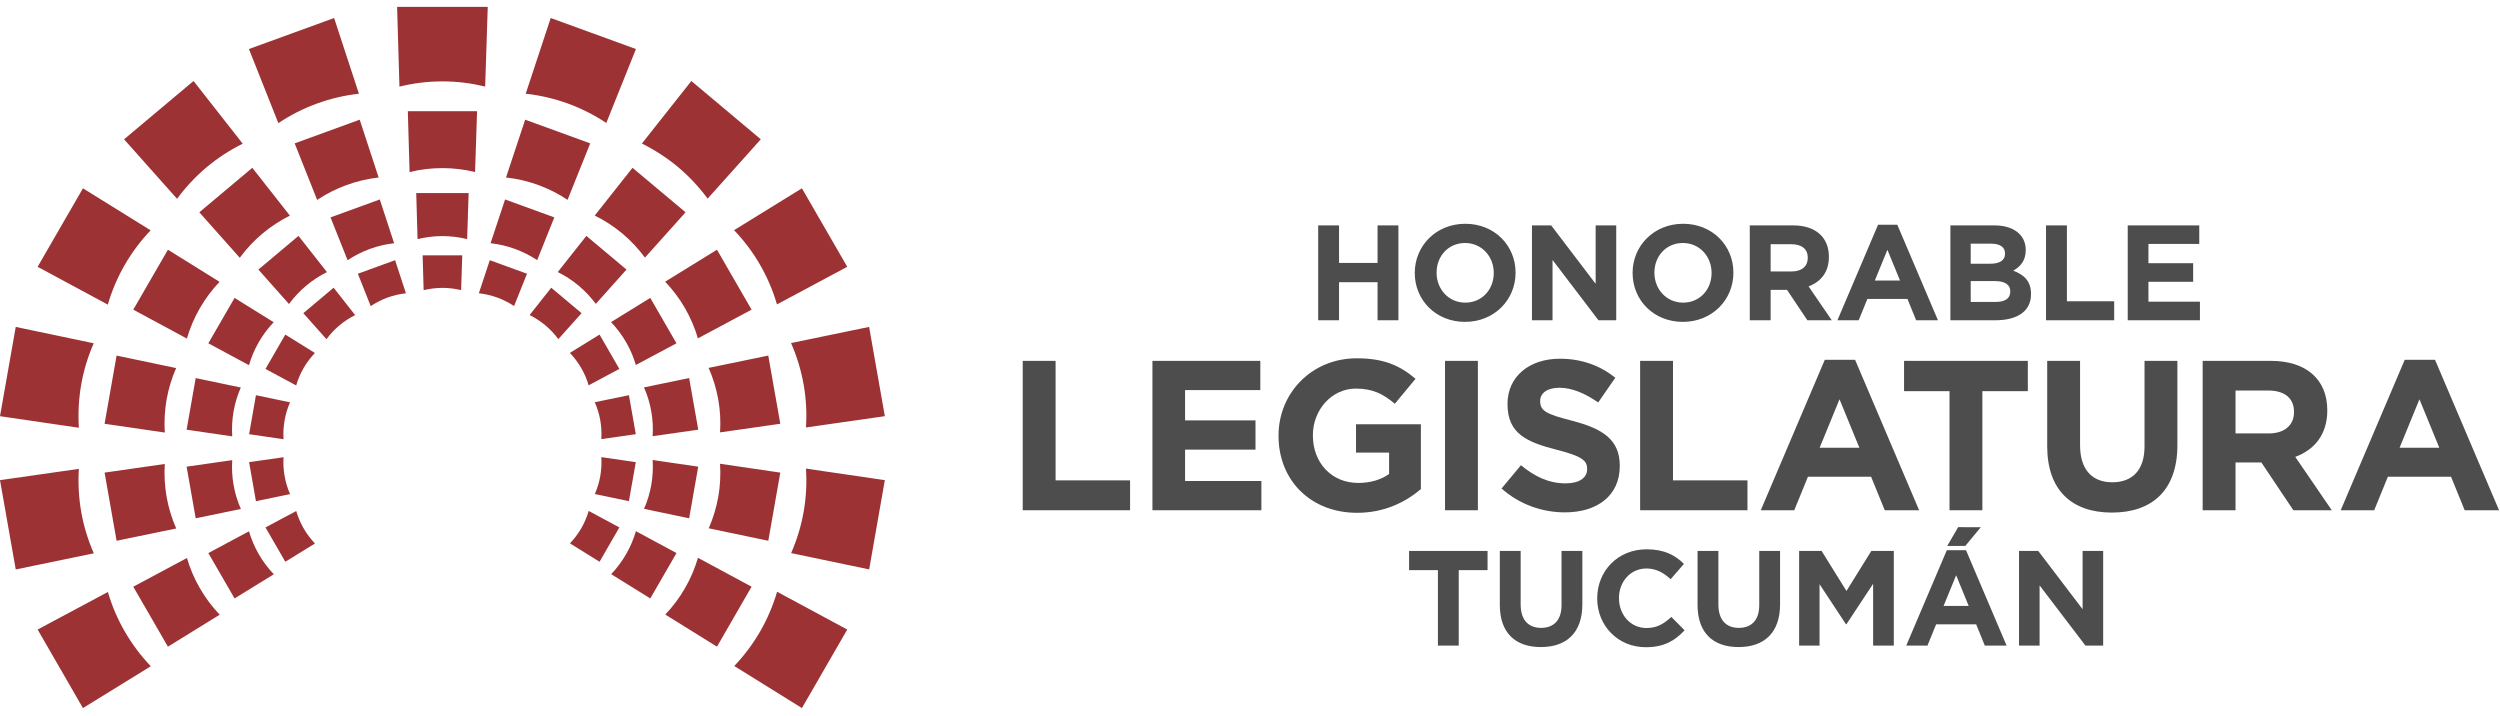 <svg width="220" height="63" viewBox="0 0 220 63" fill="none" xmlns="http://www.w3.org/2000/svg">
<path d="M193.594 28.182V26.547H189.063V24.796H192.998V23.162H189.063V21.469H193.535V19.835H187.24V28.182H193.594ZM186.048 28.182V26.512H181.888V19.835H180.05V28.182H186.048ZM176.905 25.666C176.905 26.285 176.417 26.571 175.606 26.571H173.423V24.735H175.546C176.487 24.735 176.905 25.082 176.905 25.643V25.666ZM176.441 22.327C176.441 22.947 175.927 23.209 175.116 23.209H173.423V21.445H175.236C176.012 21.445 176.441 21.755 176.441 22.304V22.327ZM178.729 25.893V25.867C178.729 24.747 178.133 24.187 177.167 23.818C177.763 23.484 178.265 22.96 178.265 22.017V21.994C178.265 20.681 177.215 19.835 175.51 19.835H171.635V28.182H175.606C177.489 28.182 178.729 27.418 178.729 25.893ZM167.202 24.688H164.984L166.093 21.98L167.202 24.688ZM170.54 28.182L166.963 19.776H165.27L161.693 28.182H163.565L164.328 26.309H167.856L168.621 28.182H170.54ZM159.084 22.709C159.084 23.412 158.571 23.888 157.677 23.888H155.816V21.492H157.64C158.535 21.492 159.084 21.898 159.084 22.684V22.709ZM161.194 28.182L159.155 25.201C160.216 24.808 160.943 23.961 160.943 22.613V22.59C160.943 20.873 159.764 19.835 157.797 19.835H153.98V28.182H155.816V25.511H157.26L159.049 28.182H161.194ZM150.619 24.032C150.619 25.463 149.595 26.632 148.117 26.632C146.638 26.632 145.588 25.439 145.588 24.008V23.985C145.588 22.552 146.614 21.384 148.092 21.384C149.571 21.384 150.619 22.578 150.619 24.008V24.032ZM152.539 24.008V23.985C152.539 21.612 150.691 19.692 148.117 19.692C145.541 19.692 143.669 21.636 143.669 24.008V24.032C143.669 26.404 145.517 28.325 148.092 28.325C150.668 28.325 152.539 26.381 152.539 24.008ZM142.228 28.182V19.835H140.417V24.975L136.505 19.835H134.813V28.182H136.623V22.876L140.665 28.182H142.228ZM131.451 24.032C131.451 25.463 130.425 26.632 128.947 26.632C127.469 26.632 126.42 25.439 126.42 24.008V23.985C126.42 22.552 127.445 21.384 128.924 21.384C130.402 21.384 131.451 22.578 131.451 24.008V24.032ZM133.37 24.008V23.985C133.37 21.612 131.523 19.692 128.947 19.692C126.372 19.692 124.5 21.636 124.5 24.008V24.032C124.5 26.404 126.348 28.325 128.924 28.325C131.499 28.325 133.37 26.381 133.37 24.008ZM123.06 28.182V19.835H121.224V23.138H117.836V19.835H116V28.182H117.836V24.831H121.224V28.182H123.06Z" fill="#4D4D4D"/>
<path d="M185.079 56.812V48.48H183.269V53.611L179.365 48.48H177.674V56.812H179.484V51.515L183.519 56.812H185.079ZM172.945 48.044L174.308 46.396L172.319 46.389L171.354 48.044H172.945ZM173.247 53.325H171.034L172.141 50.622L173.247 53.325ZM176.581 56.812L173.01 48.419H171.319L167.749 56.812H169.617L170.379 54.943H173.903L174.664 56.812H176.581ZM166.656 56.812V48.48H164.679L162.489 52.004L160.299 48.48H158.323V56.812H160.12V51.408L162.442 54.93H162.489L164.834 51.373V56.812H166.656ZM156.646 53.181V48.48H154.813V53.253C154.813 54.574 154.134 55.253 153.016 55.253C151.896 55.253 151.218 54.55 151.218 53.193V48.48H149.385V53.241C149.385 55.694 150.755 56.942 152.992 56.942C155.23 56.942 156.646 55.705 156.646 53.181ZM148.244 55.467L147.078 54.289C146.423 54.884 145.84 55.265 144.887 55.265C143.46 55.265 142.47 54.074 142.47 52.646V52.621C142.47 51.194 143.483 50.027 144.887 50.027C145.721 50.027 146.376 50.384 147.018 50.968L148.186 49.622C147.411 48.86 146.47 48.338 144.9 48.338C142.34 48.338 140.555 50.277 140.555 52.646V52.669C140.555 55.062 142.376 56.955 144.828 56.955C146.434 56.955 147.386 56.383 148.244 55.467ZM139.247 53.181V48.48H137.414V53.253C137.414 54.574 136.735 55.253 135.616 55.253C134.498 55.253 133.818 54.55 133.818 53.193V48.48H131.985V53.241C131.985 55.694 133.355 56.942 135.593 56.942C137.831 56.942 139.247 55.705 139.247 53.181ZM130.905 50.171V48.48H124V50.171H126.536V56.812H128.369V50.171H130.905Z" fill="#4D4D4D"/>
<path d="M214.282 31.662H211.616L205.982 44.901H208.93L210.132 41.953H215.691L216.892 44.901H219.916L214.282 31.662ZM211.165 39.399L212.911 35.136L214.658 39.399H211.165Z" fill="#4D4D4D"/>
<path d="M191.61 39.173V31.756H188.718V39.286C188.718 41.371 187.647 42.441 185.882 42.441C184.117 42.441 183.046 41.333 183.046 39.192V31.756H180.154V39.268C180.154 43.137 182.313 45.107 185.845 45.107C189.375 45.107 191.61 43.155 191.61 39.173Z" fill="#4D4D4D"/>
<path d="M178.449 34.422V31.756H167.557V34.422H171.557V44.901H174.449V34.422H178.449Z" fill="#4D4D4D"/>
<path d="M153.777 44.901V42.273H147.223V31.756H144.331V44.901H153.777Z" fill="#4D4D4D"/>
<path d="M142.54 41.014V40.975C142.54 38.685 141.037 37.728 138.369 37.032C136.098 36.45 135.535 36.169 135.535 35.305V35.267C135.535 34.629 136.116 34.122 137.224 34.122C138.333 34.122 139.478 34.611 140.643 35.417L142.146 33.24C140.812 32.168 139.178 31.567 137.263 31.567C134.577 31.567 132.661 33.145 132.661 35.531V35.567C132.661 38.178 134.37 38.91 137.018 39.586C139.215 40.15 139.667 40.526 139.667 41.259V41.295C139.667 42.065 138.952 42.535 137.77 42.535C136.267 42.535 135.028 41.916 133.844 40.939L132.136 42.987C133.712 44.395 135.722 45.089 137.713 45.089C140.549 45.089 142.54 43.625 142.54 41.014Z" fill="#4D4D4D"/>
<rect x="127.162" y="31.756" width="2.892" height="13.146" fill="#4D4D4D"/>
<path d="M125.037 43.042V37.333H119.329V39.831H122.24V41.709C121.506 42.235 120.567 42.498 119.516 42.498C117.188 42.498 115.534 40.732 115.534 38.328V38.291C115.534 36.055 117.206 34.196 119.309 34.196C120.831 34.196 121.732 34.685 122.746 35.531L124.567 33.333C123.196 32.168 121.77 31.53 119.403 31.53C115.421 31.53 112.511 34.591 112.511 38.328V38.367C112.511 42.254 115.328 45.127 119.422 45.127C121.827 45.127 123.685 44.188 125.037 43.042Z" fill="#4D4D4D"/>
<path d="M111.002 44.901V42.328H104.287V39.568H110.484V36.995H104.287V34.328H110.908V31.756H101.414V44.901H111.002Z" fill="#4D4D4D"/>
<path d="M99.447 44.901V42.273H92.892V31.756H90V44.901H99.447Z" fill="#4D4D4D"/>
<path d="M168.882 44.901L163.248 31.662H160.581L154.948 44.901H157.895L159.098 41.953H164.656L165.858 44.901H168.882ZM163.624 39.399H160.13L161.877 35.136L163.624 39.399Z" fill="#4D4D4D"/>
<path d="M201.984 40.206C203.656 39.586 204.801 38.253 204.801 36.132V36.093C204.801 33.39 202.943 31.756 199.844 31.756H193.834V44.901H196.727V40.694H198.998L201.815 44.901H205.196L201.984 40.206ZM201.872 36.282C201.872 37.39 201.065 38.141 199.656 38.141H196.727V34.366H199.6C201.007 34.366 201.872 35.004 201.872 36.244V36.282Z" fill="#4D4D4D"/>
<path fill-rule="evenodd" clip-rule="evenodd" d="M3.311 55.4L7.3 62.31L13.271 58.628C12.399 57.715 11.63 56.697 10.982 55.577C10.341 54.467 9.845 53.3 9.494 52.094L3.311 55.4ZM42.922 0.605H34.945L35.151 7.622C36.376 7.322 37.64 7.162 38.935 7.162C40.218 7.162 41.477 7.322 42.695 7.616L42.922 0.605ZM46.262 8.247C47.517 8.385 48.758 8.67 49.975 9.111C51.181 9.552 52.308 10.126 53.354 10.821L55.963 4.315L48.464 1.585L46.262 8.247ZM21.906 4.315L24.496 10.835C25.546 10.134 26.68 9.554 27.895 9.111C29.101 8.671 30.337 8.387 31.585 8.248L29.402 1.585L21.906 4.315ZM56.486 12.632C57.62 13.194 58.689 13.885 59.682 14.713C60.664 15.54 61.527 16.47 62.272 17.48L66.95 12.259L60.84 7.127L56.486 12.632ZM10.917 12.259L15.583 17.497C16.328 16.48 17.195 15.547 18.187 14.713C19.173 13.889 20.237 13.201 21.36 12.644L17.031 7.127L10.917 12.259ZM35.889 9.786L36.043 15.143C36.981 14.913 37.946 14.793 38.935 14.793C39.915 14.793 40.878 14.913 41.806 15.138L41.983 9.786H35.889ZM44.529 15.62C45.487 15.723 46.436 15.94 47.365 16.28C48.286 16.615 49.148 17.054 49.946 17.587L51.939 12.617L46.214 10.532L44.529 15.62ZM25.931 12.617L27.91 17.595C28.709 17.06 29.576 16.617 30.504 16.28C31.429 15.943 32.37 15.728 33.32 15.62L31.655 10.532L25.931 12.617ZM52.336 18.968C53.2 19.395 54.018 19.923 54.778 20.558C55.53 21.19 56.186 21.899 56.756 22.67L60.329 18.682L55.661 14.767L52.336 18.968ZM17.54 18.682L21.101 22.684C21.671 21.907 22.337 21.192 23.093 20.558C23.842 19.93 24.656 19.402 25.512 18.977L22.204 14.767L17.54 18.682ZM64.597 20.255C65.469 21.165 66.241 22.181 66.885 23.303C67.526 24.414 68.022 25.58 68.374 26.787L74.558 23.478L70.569 16.571L64.597 20.255ZM3.311 23.478L9.487 26.806C9.84 25.597 10.335 24.423 10.982 23.303C11.624 22.189 12.39 21.178 13.255 20.269L7.3 16.571L3.311 23.478ZM36.628 16.988L36.746 21.042C37.457 20.868 38.188 20.776 38.935 20.776C39.677 20.776 40.401 20.868 41.109 21.04L41.24 16.988H36.628ZM43.169 21.402C43.897 21.483 44.614 21.649 45.316 21.905C46.016 22.16 46.669 22.491 47.271 22.894L48.78 19.13L44.447 17.552L43.169 21.402ZM29.087 19.13L30.588 22.9C31.193 22.496 31.85 22.16 32.551 21.905C33.25 21.649 33.963 21.483 34.684 21.408L33.421 17.552L29.087 19.13ZM49.083 23.94C49.738 24.263 50.355 24.664 50.928 25.144C51.499 25.622 51.999 26.158 52.429 26.742L55.132 23.722L51.6 20.758L49.083 23.94ZM22.738 23.722L25.431 26.754C25.865 26.164 26.366 25.625 26.94 25.144C27.507 24.666 28.121 24.269 28.77 23.945L26.268 20.758L22.738 23.722ZM58.533 24.789C59.195 25.483 59.785 26.261 60.28 27.116C60.767 27.966 61.147 28.857 61.416 29.776L66.139 27.25L63.094 21.975L58.533 24.789ZM11.728 27.25L16.447 29.794C16.717 28.869 17.095 27.971 17.59 27.116C18.081 26.269 18.66 25.494 19.323 24.802L14.777 21.975L11.728 27.25ZM37.191 22.468L37.28 25.534C37.816 25.404 38.366 25.334 38.935 25.334C39.497 25.334 40.047 25.403 40.578 25.532L40.678 22.468H37.191ZM42.138 25.808C42.684 25.866 43.227 25.993 43.759 26.184C44.287 26.378 44.776 26.629 45.237 26.933L46.376 24.089L43.101 22.897L42.138 25.808ZM31.492 24.089L32.623 26.939C33.081 26.633 33.579 26.38 34.109 26.184C34.639 25.993 35.179 25.868 35.722 25.809L34.768 22.897L31.492 24.089ZM46.606 27.724C47.1 27.971 47.568 28.272 48.001 28.635C48.428 28.997 48.807 29.398 49.133 29.843L51.178 27.559L48.509 25.319L46.606 27.724ZM26.691 27.559L28.729 29.85C29.057 29.404 29.435 28.997 29.868 28.635C30.298 28.275 30.762 27.973 31.253 27.73L29.36 25.319L26.691 27.559ZM53.772 28.347C54.276 28.874 54.722 29.463 55.093 30.108C55.466 30.752 55.752 31.426 55.955 32.12L59.53 30.21L57.224 26.215L53.772 28.347ZM18.333 30.21L21.91 32.135C22.114 31.435 22.4 30.755 22.774 30.108C23.144 29.465 23.583 28.881 24.085 28.356L20.642 26.215L18.333 30.21ZM69.612 30.188C70.119 31.346 70.494 32.562 70.719 33.836C70.944 35.103 71.006 36.367 70.925 37.618L77.866 36.624L76.482 28.768L69.612 30.188ZM0 36.626L6.941 37.642C6.862 36.381 6.924 35.109 7.148 33.836C7.37 32.568 7.744 31.36 8.248 30.209L1.385 28.768L0 36.626ZM50.149 31.056C50.531 31.456 50.865 31.898 51.149 32.386C51.428 32.873 51.649 33.384 51.799 33.909L54.503 32.465L52.762 29.443L50.149 31.056ZM23.363 32.465L26.063 33.92C26.219 33.391 26.434 32.876 26.718 32.386C27 31.901 27.334 31.459 27.711 31.062L25.108 29.443L23.363 32.465ZM62.359 32.374C62.747 33.258 63.034 34.186 63.208 35.16C63.379 36.127 63.426 37.091 63.364 38.05L68.666 37.291L67.607 31.29L62.359 32.374ZM9.203 37.292L14.502 38.065C14.441 37.103 14.491 36.133 14.66 35.159C14.831 34.193 15.117 33.269 15.5 32.39L10.26 31.29L9.203 37.292ZM56.671 34.09C56.967 34.76 57.183 35.462 57.312 36.2C57.441 36.929 57.477 37.662 57.432 38.386L61.447 37.812L60.644 33.269L56.671 34.09ZM16.421 37.812L20.437 38.4C20.389 37.67 20.426 36.934 20.556 36.198C20.685 35.469 20.901 34.767 21.191 34.102L17.222 33.27L16.421 37.812ZM52.34 35.396C52.564 35.901 52.727 36.435 52.825 36.99C52.92 37.545 52.952 38.094 52.916 38.643L55.951 38.209L55.344 34.777L52.34 35.396ZM21.921 38.209L24.952 38.653C24.916 38.102 24.946 37.546 25.045 36.99C25.139 36.439 25.302 35.909 25.523 35.405L22.523 34.777L21.921 38.209ZM52.825 41.89C52.727 42.443 52.565 42.972 52.344 43.473L55.344 44.103L55.951 40.669L52.916 40.227C52.952 40.776 52.922 41.331 52.825 41.89ZM21.921 40.669L22.523 44.103L25.527 43.482C25.302 42.978 25.142 42.446 25.045 41.89C24.947 41.334 24.916 40.785 24.952 40.236L21.921 40.669ZM57.312 42.681C57.183 43.411 56.967 44.113 56.676 44.778L60.644 45.611L61.444 41.066L57.432 40.48C57.477 41.206 57.442 41.943 57.312 42.681ZM16.421 41.066L17.222 45.611L21.197 44.79C20.901 44.122 20.685 43.416 20.556 42.681C20.426 41.949 20.389 41.216 20.436 40.493L16.421 41.066ZM63.208 43.721C63.036 44.686 62.752 45.612 62.368 46.49L67.61 47.588L68.666 41.59L63.364 40.811C63.426 41.774 63.379 42.747 63.208 43.721ZM9.203 41.59L10.26 47.588L15.508 46.506C15.119 45.623 14.831 44.691 14.66 43.721C14.492 42.753 14.441 41.786 14.502 40.829L9.203 41.59ZM70.719 45.047C70.497 46.311 70.121 47.522 69.62 48.672L76.486 50.108L77.866 42.253L70.925 41.236C71.006 42.498 70.944 43.77 70.719 45.047ZM0 42.253L1.385 50.112L8.256 48.692C7.748 47.536 7.372 46.318 7.148 45.047C6.926 43.778 6.862 42.513 6.94 41.26L0 42.253ZM51.149 46.494C50.868 46.979 50.535 47.419 50.155 47.815L52.762 49.435L54.503 46.413L51.804 44.961C51.649 45.49 51.434 46.003 51.149 46.494ZM23.363 46.413L25.108 49.435L27.719 47.827C27.337 47.427 27 46.984 26.718 46.491C26.438 46.007 26.222 45.497 26.068 44.97L23.363 46.413ZM55.093 48.773C54.725 49.412 54.284 50.001 53.784 50.527L57.226 52.663L59.53 48.669L55.961 46.743C55.755 47.443 55.468 48.123 55.093 48.773ZM18.333 48.669L20.643 52.663L24.095 50.535C23.593 50.006 23.146 49.417 22.772 48.77C22.401 48.126 22.115 47.453 21.912 46.755L18.333 48.669ZM60.276 51.765C59.788 52.613 59.205 53.386 58.543 54.08L63.094 56.907L66.139 51.63L61.421 49.086C61.152 50.01 60.773 50.909 60.276 51.765ZM11.728 51.63L14.777 56.907L19.335 54.093C18.669 53.396 18.083 52.621 17.59 51.765C17.099 50.917 16.722 50.023 16.451 49.104L11.728 51.63ZM66.885 55.58C66.241 56.689 65.481 57.704 64.613 58.608L70.569 62.31L74.558 55.4L68.384 52.073C68.029 53.283 67.532 54.459 66.885 55.58Z" fill="#9D3234"/>
</svg>
